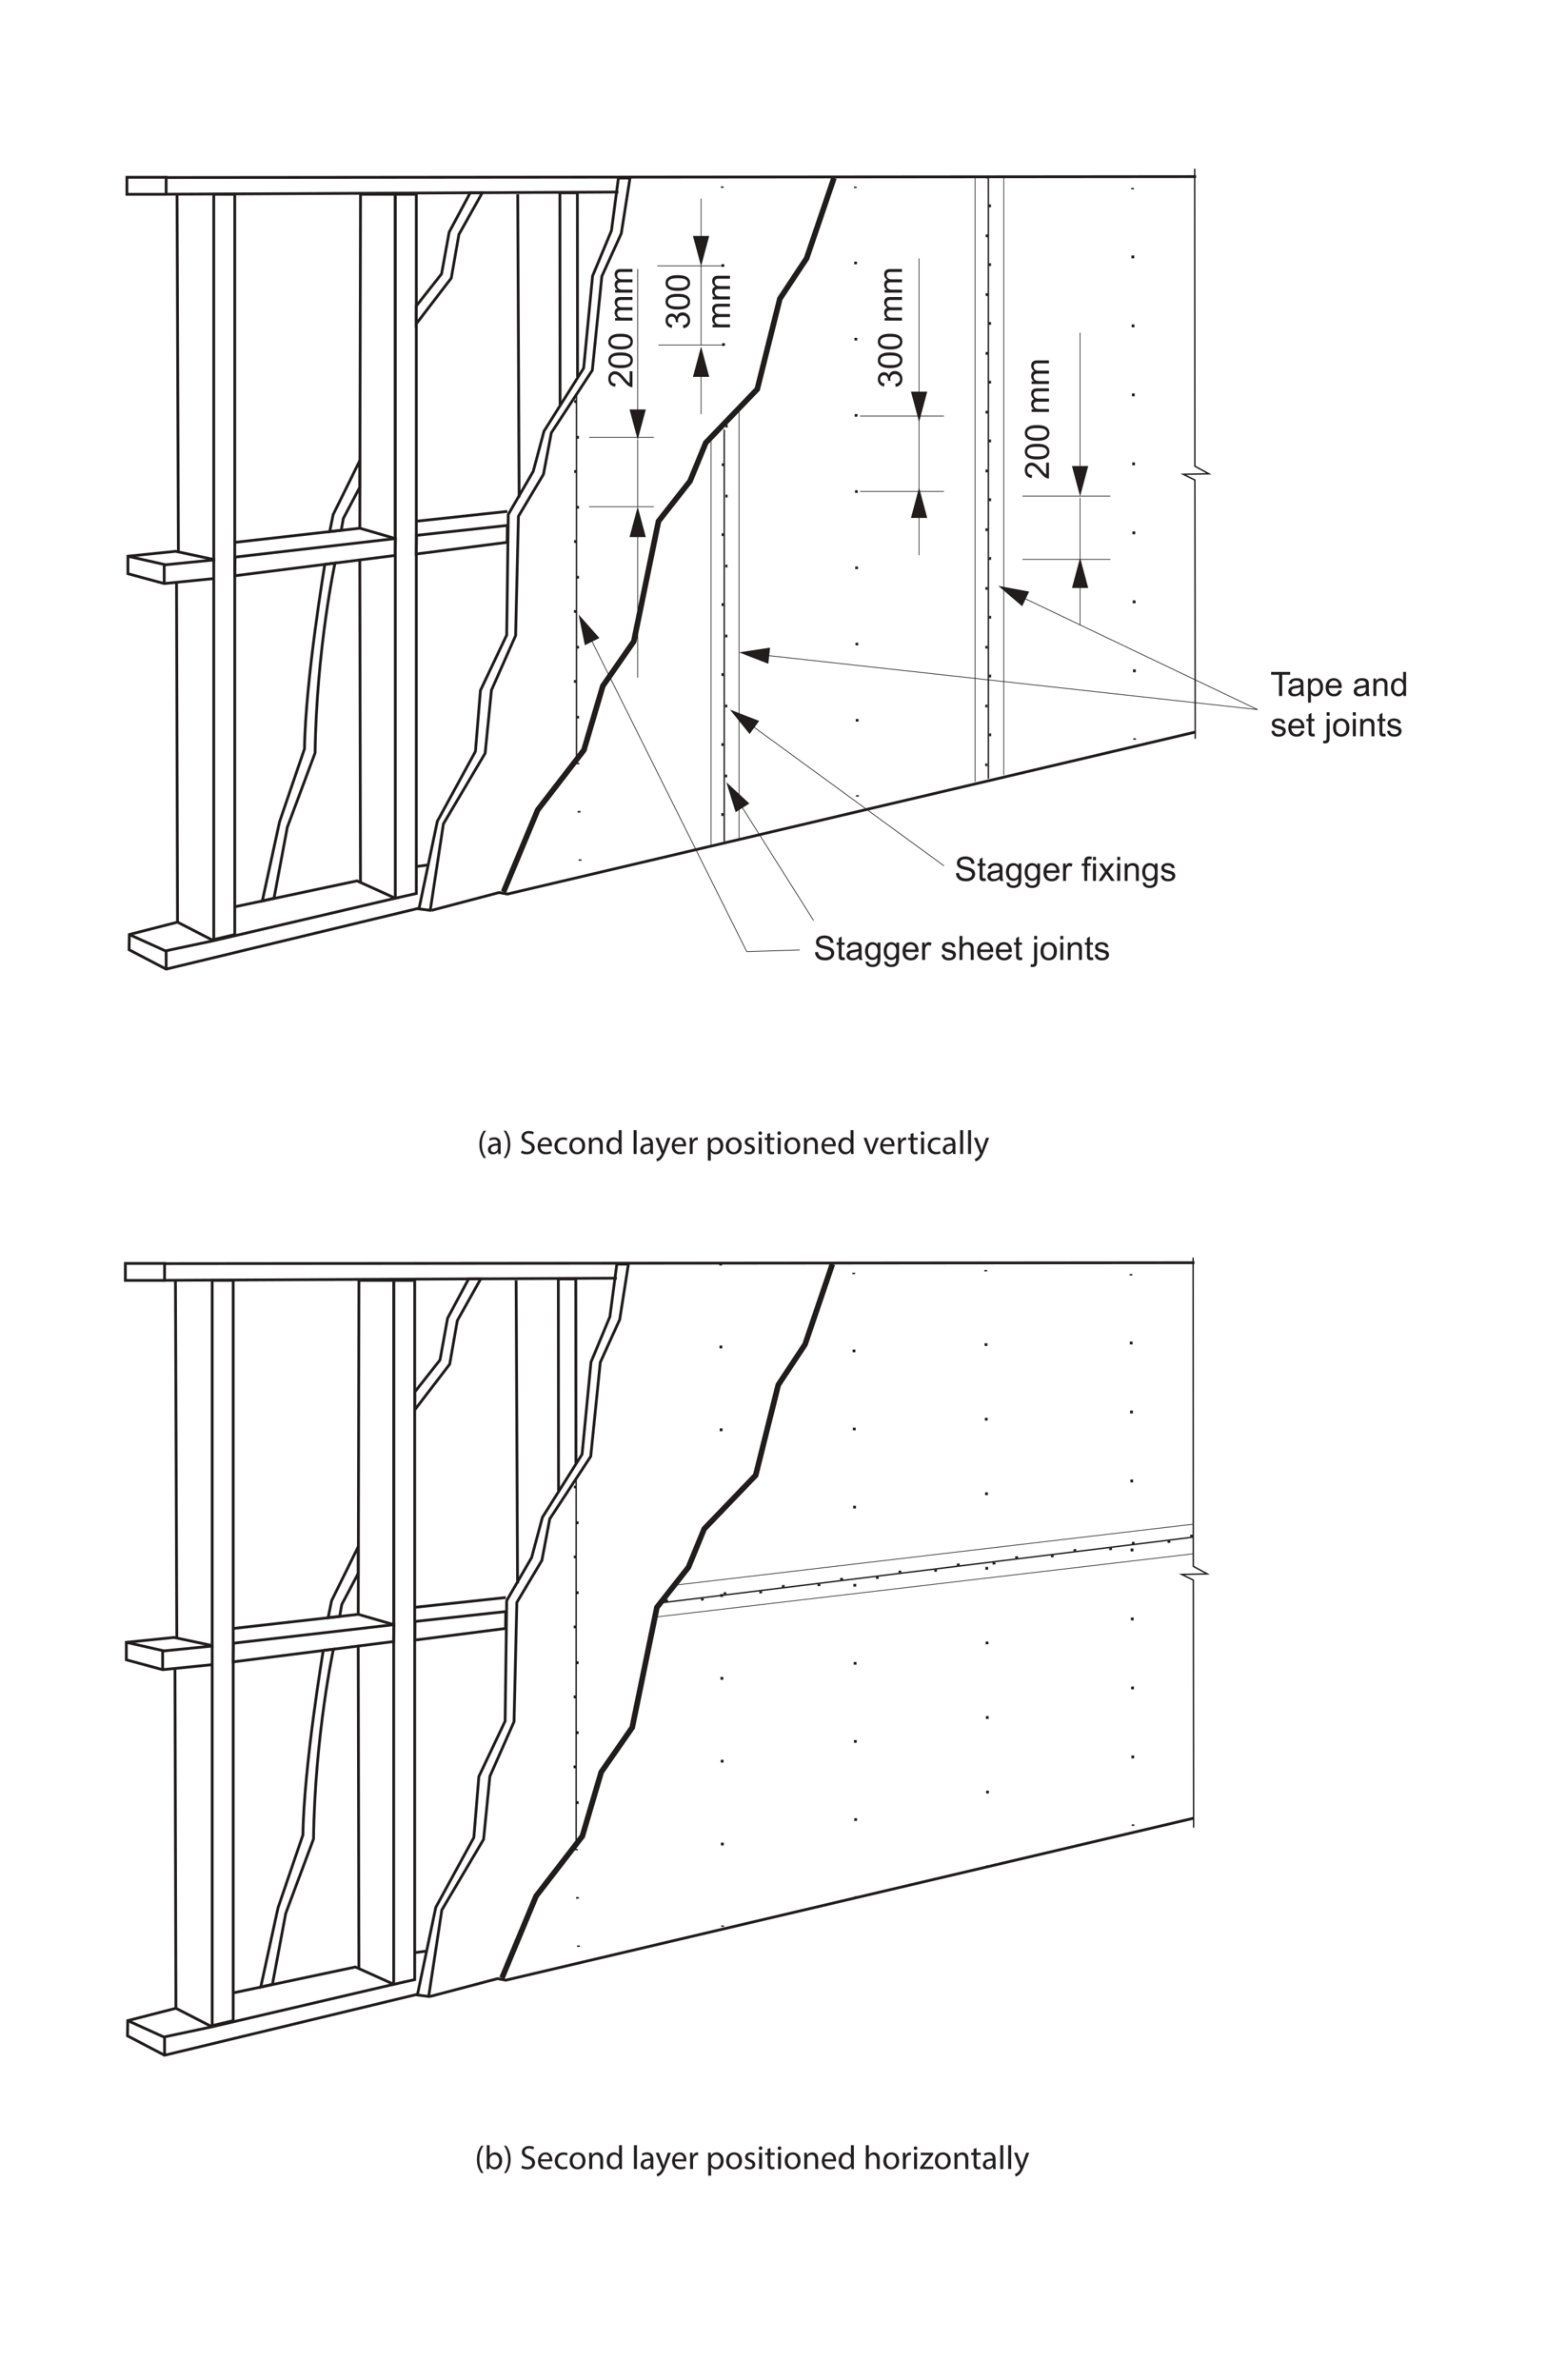 <svg xmlns="http://www.w3.org/2000/svg" xmlns:xlink="http://www.w3.org/1999/xlink" width="737.008" height="1133.859" viewBox="0 0 552.756 850.394" version="1.2" id="svg806"><defs id="defs153"><g id="g151"><symbol overflow="visible" id="glyph0-0"><path d="M0 0h6v-8.406H0zm3-4.734L.953-7.797h4.094zm.36.53l2.046-3.062v6.125zM.952-.593L3-3.656 5.047-.594zm-.36-6.672l2.048 3.063L.595-1.14zm0 0" id="path10"/></symbol><symbol overflow="visible" id="glyph0-1"><path d="M2.344-8.328C1.578-7.313.78-5.78.766-3.422c0 2.344.812 3.875 1.578 4.875h.828C2.312.25 1.656-1.28 1.656-3.422c0-2.172.64-3.734 1.516-4.906zm0 0" id="path13"/></symbol><symbol overflow="visible" id="glyph0-2"><path d="M1.734 0l.047-.953h.048C2.25-.188 2.922.125 3.766.125c1.296 0 2.61-1.03 2.61-3.094.015-1.764-1.017-2.967-2.454-2.967-.938 0-1.61.42-1.985 1.062h-.015v-3.64H.875V-1.5C.875-.984.86-.39.828 0zm.188-3.375c0-.172.03-.313.062-.422.22-.812.89-1.297 1.61-1.297 1.125 0 1.72.985 1.72 2.157C5.31-1.61 4.654-.704 3.546-.704c-.766 0-1.375-.516-1.578-1.235a1.67 1.67 0 0 1-.048-.39zm0 0" id="path16"/></symbol><symbol overflow="visible" id="glyph0-3"><path d="M1.063 1.453c.765-1.016 1.562-2.547 1.562-4.89 0-2.376-.797-3.907-1.563-4.89H.235C1.11-7.142 1.75-5.61 1.75-3.454c0 2.156-.656 3.72-1.516 4.906zm0 0" id="path19"/></symbol><symbol overflow="visible" id="glyph0-5"><path d="M.5-.39c.438.28 1.28.515 2.063.515 1.906 0 2.843-1.078 2.843-2.328 0-1.188-.703-1.86-2.062-2.375-1.125-.438-1.61-.813-1.61-1.563 0-.563.407-1.22 1.516-1.22.734 0 1.28.25 1.53.39l.298-.858c-.36-.203-.97-.39-1.797-.39-1.56 0-2.608.937-2.608 2.187 0 1.14.812 1.827 2.14 2.296 1.094.421 1.516.86 1.516 1.61 0 .812-.625 1.374-1.687 1.374-.718 0-1.406-.234-1.874-.516zm0 0" id="path25"/></symbol><symbol overflow="visible" id="glyph0-6"><path d="M5.547-2.72c.016-.092.03-.264.03-.483 0-1.063-.5-2.735-2.39-2.735-1.703 0-2.734 1.375-2.734 3.125S1.53.126 3.313.126c.92 0 1.562-.203 1.937-.36L5.062-1c-.39.172-.843.297-1.61.297-1.046 0-1.968-.578-1.983-2.016zM1.47-3.47c.093-.733.56-1.717 1.624-1.717 1.187 0 1.484 1.046 1.47 1.718zm0 0" id="path28"/></symbol><symbol overflow="visible" id="glyph0-7"><path d="M4.844-1.016c-.313.14-.703.297-1.297.297-1.156 0-2.016-.827-2.016-2.17 0-1.22.72-2.204 2.048-2.204.578 0 .97.14 1.22.282l.25-.813c-.298-.14-.845-.297-1.47-.297-1.89 0-3.125 1.297-3.125 3.078 0 1.78 1.14 2.97 2.89 2.97.782 0 1.39-.204 1.673-.345zm0 0" id="path31"/></symbol><symbol overflow="visible" id="glyph0-8"><path d="M3.344-5.938c-1.61 0-2.89 1.14-2.89 3.08C.453-1.017 1.67.124 3.233.124c1.407 0 2.89-.922 2.89-3.078 0-1.78-1.124-2.985-2.78-2.985zm-.03.797c1.248 0 1.733 1.234 1.733 2.218 0 1.313-.75 2.266-1.766 2.266-1.03 0-1.75-.97-1.75-2.235 0-1.11.532-2.25 1.782-2.25zm-.002 0" id="path34"/></symbol><symbol overflow="visible" id="glyph0-9"><path d="M.875 0h1.063v-3.484c0-.188.015-.375.062-.5.188-.594.72-1.079 1.422-1.079 1 0 1.344.782 1.344 1.72V0h1.046v-3.47c0-1.983-1.234-2.467-2.046-2.467-.954 0-1.625.53-1.922 1.093h-.016l-.062-.968H.828c.03.484.047.968.047 1.578zm0 0" id="path37"/></symbol><symbol overflow="visible" id="glyph0-10"><path d="M4.844-8.516v3.47h-.032c-.265-.47-.86-.89-1.75-.89C1.643-5.94.438-4.752.453-2.814c0 1.75 1.08 2.938 2.486 2.938.953 0 1.656-.484 1.984-1.14h.016L4.984 0h.954a21.29 21.29 0 0 1-.047-1.5v-7.016zm0 6.079c0 .17-.016.312-.063.453-.186.796-.827 1.265-1.546 1.265-1.14 0-1.703-.968-1.703-2.155 0-1.28.642-2.234 1.736-2.234.796 0 1.36.548 1.515 1.22.048.14.064.312.064.453zm0 0" id="path40"/></symbol><symbol overflow="visible" id="glyph0-11"><path d="M.875 0h1.063v-8.516H.875zm0 0" id="path43"/></symbol><symbol overflow="visible" id="glyph0-12"><path d="M5.047 0a9.272 9.272 0 0 1-.094-1.39v-2.173c0-1.17-.422-2.374-2.203-2.374-.734 0-1.438.203-1.906.515l.234.688a3.01 3.01 0 0 1 1.516-.422c1.187 0 1.312.86 1.312 1.343v.11c-2.234 0-3.484.765-3.484 2.172 0 .827.594 1.655 1.78 1.655.83 0 1.44-.406 1.767-.86h.046L4.094 0zm-1.11-1.953c0 .11-.03.22-.062.328-.172.5-.64.984-1.406.984-.533 0-1-.33-1-1.016 0-1.125 1.31-1.328 2.468-1.313zm0 0" id="path46"/></symbol><symbol overflow="visible" id="glyph0-13"><path d="M.11-5.813l2.14 5.36c.047.125.078.22.078.266a.79.79 0 0 1-.078.265c-.25.53-.61.938-.89 1.172a2.646 2.646 0 0 1-.923.516l.266.89c.25-.047.766-.234 1.28-.687.736-.626 1.25-1.642 2-3.642l1.58-4.14h-1.11L3.297-2.406c-.14.422-.266.875-.375 1.22l-.016-.002c-.094-.343-.25-.796-.375-1.187L1.267-5.813zm0 0" id="path49"/></symbol><symbol overflow="visible" id="glyph0-14"><path d="M.875 0h1.047v-3.094c0-.187.016-.344.047-.5.14-.78.67-1.344 1.42-1.344.14 0 .25 0 .36.032v-1c-.11-.016-.188-.032-.313-.032-.703 0-1.343.485-1.593 1.266H1.78l-.03-1.14H.828C.858-5.266.875-4.688.875-4zm0 0" id="path52"/></symbol><symbol overflow="visible" id="glyph0-15"><path d="M.875 2.375h1.047V-.78h.016c.36.577 1.03.905 1.796.905 1.36 0 2.64-1.03 2.64-3.11 0-1.765-1.06-2.953-2.468-2.953-.937 0-1.625.422-2.062 1.125h-.016l-.047-1H.83c.03.563.047 1.157.047 1.907zM1.922-3.36c0-.14.03-.296.062-.437.22-.78.89-1.297 1.61-1.297 1.11 0 1.72.985 1.72 2.157C5.31-1.61 4.67-.704 3.546-.704A1.62 1.62 0 0 1 1.922-2.36zm0 0" id="path55"/></symbol><symbol overflow="visible" id="glyph0-16"><path d="M.47-.28c.405.25 1 .405 1.624.405 1.39 0 2.172-.72 2.172-1.75 0-.86-.516-1.36-1.516-1.75-.766-.28-1.11-.5-1.11-.984 0-.42.344-.78.97-.78.546 0 .968.187 1.187.327l.265-.765c-.312-.188-.828-.36-1.42-.36-1.25 0-2 .766-2 1.704 0 .687.483 1.265 1.53 1.64.78.297 1.078.563 1.078 1.063 0 .483-.36.874-1.125.874-.53 0-1.078-.22-1.39-.422zm0 0" id="path58"/></symbol><symbol overflow="visible" id="glyph0-17"><path d="M1.938 0v-5.813H.875V0zm-.532-8.094c-.39 0-.656.28-.656.656 0 .36.266.64.625.64.422 0 .688-.28.672-.64 0-.375-.25-.656-.64-.656zm0 0" id="path61"/></symbol><symbol overflow="visible" id="glyph0-18"><path d="M1.11-7.203v1.39H.22V-5h.89v3.156c0 .688.11 1.203.42 1.516.25.297.642.453 1.126.453.422 0 .735-.063.938-.156l-.047-.782c-.125.03-.328.062-.61.062-.578 0-.796-.406-.796-1.125V-5h1.516v-.813H2.14v-1.656zm0 0" id="path64"/></symbol><symbol overflow="visible" id="glyph0-19"><path d="M.875 0h1.063v-3.5c0-.203 0-.36.062-.516.203-.562.734-1.046 1.422-1.046 1 0 1.344.796 1.344 1.718V0h1.046v-3.453c0-2-1.234-2.485-2.015-2.485a2.22 2.22 0 0 0-1.078.297 1.964 1.964 0 0 0-.767.75h-.016v-3.626H.875zm0 0" id="path67"/></symbol><symbol overflow="visible" id="glyph0-20"><path d="M.22 0h4.718v-.844H1.53V-.86c.267-.296.517-.593.75-.92l2.595-3.36.016-.673H.454v.86h3.14v.016c-.25.312-.5.593-.75.906L.22-.61zm0 0" id="path70"/></symbol><symbol overflow="visible" id="glyph0-21"><path d="M.156-5.813L2.36 0h1.015l2.28-5.813H4.548L3.422-2.546c-.188.53-.36 1.016-.5 1.485h-.03c-.126-.47-.283-.954-.47-1.485l-1.14-3.265zm0 0" id="path73"/></symbol><symbol overflow="visible" id="glyph1-0"><path d="M1.5 0v-7.5h6V0zm.188-.188h5.625v-7.125H1.688zm0 0" id="path76"/></symbol><symbol overflow="visible" id="glyph1-1"><path d="M3.11 0v-7.578H.28v-1.016h6.814v1.016H4.25V0zm0 0" id="path79"/></symbol><symbol overflow="visible" id="glyph1-2"><path d="M4.86-.766c-.4.336-.778.57-1.14.704A3.284 3.284 0 0 1 2.56.14c-.687 0-1.214-.163-1.578-.5C.617-.69.438-1.116.438-1.64c0-.3.066-.58.203-.83a1.56 1.56 0 0 1 .547-.608c.227-.156.485-.27.766-.344.195-.062.508-.117.938-.172.844-.094 1.47-.21 1.876-.36v-.265c0-.436-.102-.74-.297-.92-.275-.227-.673-.344-1.204-.344-.493 0-.856.09-1.094.265-.242.17-.418.47-.53.907l-1.033-.14c.093-.438.25-.79.468-1.063.22-.27.53-.476.938-.625.406-.145.875-.22 1.406-.22.53 0 .96.063 1.297.188.33.125.577.28.733.47.156.186.266.43.328.718.032.18.048.5.048.968v1.407c0 .98.02 1.602.063 1.86.05.262.145.512.282.75h-1.11a2.316 2.316 0 0 1-.203-.766zm-.094-2.36c-.387.157-.96.294-1.72.407-.437.064-.745.138-.92.22a.94.94 0 0 0-.423.328.91.91 0 0 0-.14.5c0 .28.1.516.312.703.22.19.53.282.938.282.406 0 .765-.085 1.078-.265.32-.176.555-.422.704-.735.113-.238.172-.585.172-1.046zm0 0" id="path82"/></symbol><symbol overflow="visible" id="glyph1-3"><path d="M.797 2.39v-8.61h.953v.798c.227-.312.484-.547.766-.703.29-.156.64-.234 1.046-.234.532 0 1 .137 1.407.407.405.273.706.656.905 1.156.207.5.313 1.047.313 1.64a4.18 4.18 0 0 1-.344 1.72c-.22.51-.547.902-.985 1.17-.438.27-.9.408-1.376.408-.355 0-.67-.074-.953-.218a2.303 2.303 0 0 1-.686-.563v3.03zm.953-5.468c0 .805.16 1.398.484 1.78.32.376.71.564 1.172.564.47 0 .867-.196 1.203-.594.33-.395.5-1.008.5-1.844 0-.79-.165-1.38-.485-1.765-.324-.395-.715-.594-1.172-.594-.45 0-.844.21-1.187.624-.344.418-.516 1.027-.516 1.828zm0 0" id="path85"/></symbol><symbol overflow="visible" id="glyph1-4"><path d="M5.047-2l1.094.125c-.167.637-.484 1.133-.952 1.484-.47.355-1.063.53-1.782.53-.906 0-1.633-.28-2.172-.843-.53-.563-.796-1.348-.796-2.36 0-1.04.27-1.847.812-2.42.54-.583 1.238-.876 2.094-.876.832 0 1.508.282 2.03.844.532.563.798 1.36.798 2.39v.282h-4.64c.038.688.234 1.215.577 1.578.343.356.773.532 1.296.532.383 0 .71-.098.985-.297.282-.208.5-.532.657-.97zM1.594-3.703h3.468c-.042-.53-.17-.926-.39-1.188A1.644 1.644 0 0 0 3.36-5.5a1.71 1.71 0 0 0-1.235.484c-.324.325-.5.762-.53 1.313zm0 0" id="path88"/></symbol><symbol overflow="visible" id="glyph1-6"><path d="M.797 0v-6.22h.937v.876C2.19-6.02 2.852-6.36 3.72-6.36c.374 0 .717.07 1.03.204.32.136.563.312.72.53.155.22.264.478.327.767.03.2.047.544.047 1.032V0H4.797v-3.78c0-.44-.043-.76-.125-.97a1.04 1.04 0 0 0-.438-.5 1.345 1.345 0 0 0-.734-.203c-.45 0-.84.148-1.172.437-.324.282-.484.82-.484 1.61V0zm0 0" id="path94"/></symbol><symbol overflow="visible" id="glyph1-7"><path d="M4.828 0v-.78c-.398.616-.976.92-1.734.92-.5 0-.96-.136-1.375-.406a2.74 2.74 0 0 1-.97-1.156C.52-1.91.406-2.472.406-3.11c0-.613.102-1.175.313-1.687.206-.508.518-.894.936-1.156a2.5 2.5 0 0 1 1.39-.406c.376 0 .708.08 1 .235.29.156.532.36.72.61v-3.08h1.046V0zM1.5-3.11c0 .805.164 1.403.5 1.797.332.387.727.58 1.188.58.457 0 .847-.19 1.17-.564.322-.375.486-.945.486-1.72 0-.85-.168-1.475-.5-1.874-.324-.395-.727-.594-1.203-.594-.468 0-.86.195-1.17.578-.314.375-.47.976-.47 1.797zm0 0" id="path97"/></symbol><symbol overflow="visible" id="glyph1-8"><path d="M.375-1.86l1.03-.156c.064.418.224.735.486.954.27.218.65.328 1.14.328.478 0 .833-.094 1.064-.282.238-.195.36-.43.36-.703a.642.642 0 0 0-.313-.56c-.148-.095-.507-.212-1.077-.36-.774-.196-1.31-.364-1.61-.5a1.61 1.61 0 0 1-.672-.594 1.56 1.56 0 0 1-.233-.844 1.678 1.678 0 0 1 .703-1.36c.164-.113.39-.21.672-.296.28-.082.586-.125.922-.125.476 0 .898.075 1.265.22.374.136.648.324.827.562.176.242.297.558.36.953l-1.03.14a1.085 1.085 0 0 0-.408-.734c-.22-.186-.54-.28-.954-.28-.48 0-.824.086-1.03.25-.212.156-.313.344-.313.563 0 .136.04.257.125.36.093.116.226.21.406.28.1.043.414.133.937.266.75.21 1.27.374 1.564.5.29.124.52.307.687.546.165.242.25.543.25.906 0 .355-.104.687-.31 1-.2.305-.493.543-.876.72-.387.163-.824.25-1.313.25-.81 0-1.432-.165-1.858-.5-.418-.345-.684-.845-.797-1.5zm0 0" id="path100"/></symbol><symbol overflow="visible" id="glyph1-9"><path d="M3.094-.938l.156.922c-.305.063-.57.094-.797.094-.387 0-.683-.058-.89-.172a1.1 1.1 0 0 1-.454-.484C1.022-.773.983-1.19.983-1.828v-3.578H.22v-.813h.764v-1.546L2.03-8.39v2.17h1.064v.814H2.03v3.64c0 .305.017.496.048.58.04.084.102.15.188.202.082.054.203.078.36.078.124 0 .28-.008.468-.03zm0 0" id="path103"/></symbol><symbol overflow="visible" id="glyph1-10"><path d="M.78-7.36v-1.234h1.064v1.235zM-.546 2.423l.188-.906c.22.05.383.078.5.078.22 0 .38-.074.485-.22C.727 1.24.78.885.78.313v-6.53h1.064V.343c0 .758-.102 1.29-.297 1.594-.262.394-.684.593-1.266.593-.288 0-.565-.038-.827-.108zm0 0" id="path106"/></symbol><symbol overflow="visible" id="glyph1-11"><path d="M.406-3.11c0-1.156.317-2.007.953-2.562.53-.457 1.18-.687 1.952-.687.852 0 1.55.282 2.094.844.55.555.828 1.325.828 2.313 0 .805-.12 1.433-.36 1.89a2.57 2.57 0 0 1-1.06 1.08C4.35.016 3.85.14 3.31.14c-.867 0-1.57-.273-2.11-.828-.53-.562-.796-1.367-.796-2.42zm1.078 0c0 .794.172 1.387.516 1.782.352.398.79.594 1.313.594.53 0 .968-.196 1.312-.594.344-.395.516-1 .516-1.813 0-.77-.18-1.352-.53-1.75a1.65 1.65 0 0 0-1.298-.594c-.523 0-.96.2-1.312.593-.344.386-.516.98-.516 1.78zm0 0" id="path109"/></symbol><symbol overflow="visible" id="glyph1-12"><path d="M.797-7.375v-1.22H1.86v1.22zM.797 0v-6.22H1.86V0zm0 0" id="path112"/></symbol><symbol overflow="visible" id="glyph1-13"><path d="M.547-2.766L1.61-2.86c.05.438.17.794.36 1.063.186.274.47.496.858.672.395.168.836.25 1.328.25a3.25 3.25 0 0 0 1.14-.188c.333-.132.58-.312.735-.53.165-.227.25-.473.25-.735 0-.27-.077-.504-.233-.703-.156-.208-.414-.38-.766-.517-.24-.094-.757-.234-1.546-.422-.78-.186-1.328-.362-1.64-.53-.418-.22-.727-.484-.922-.797-.2-.32-.297-.68-.297-1.078 0-.426.117-.828.36-1.203.25-.383.61-.672 1.077-.86a4.13 4.13 0 0 1 1.58-.296c.63 0 1.194.105 1.686.312.488.2.863.5 1.125.906.258.4.4.844.422 1.344l-1.094.078c-.06-.54-.264-.945-.608-1.218-.336-.282-.828-.422-1.484-.422-.688 0-1.188.125-1.5.375-.313.25-.47.555-.47.907 0 .312.11.57.33.766.218.2.784.402 1.702.61.926.21 1.563.39 1.906.546.5.24.867.538 1.11.89.238.343.36.75.36 1.218 0 .46-.134.89-.392 1.297-.26.398-.636.71-1.125.938A4.03 4.03 0 0 1 4.202.14c-.78 0-1.437-.11-1.97-.328A2.733 2.733 0 0 1 1-1.218a2.882 2.882 0 0 1-.453-1.548zm0 0" id="path115"/></symbol><symbol overflow="visible" id="glyph1-14"><path d="M.594.516l1.03.156c.04.312.16.54.36.687.258.195.614.296 1.063.296.488 0 .863-.1 1.125-.297.27-.2.453-.47.547-.813.06-.22.085-.672.077-1.36-.46.543-1.03.813-1.72.813-.854 0-1.514-.305-1.983-.922C.624-1.547.39-2.285.39-3.142c0-.592.102-1.14.313-1.64.22-.507.53-.898.938-1.17.407-.27.883-.407 1.438-.407.738 0 1.348.298 1.828.89v-.75h.97v5.376c0 .97-.103 1.656-.298 2.063-.2.405-.512.72-.937.952-.43.238-.952.36-1.577.36-.743 0-1.34-.17-1.797-.5C.806 1.694.582 1.19.594.515zM1.47-3.22c0 .814.16 1.408.483 1.783.32.375.727.562 1.22.562.487 0 .893-.188 1.218-.563.333-.375.5-.957.5-1.75 0-.757-.17-1.332-.515-1.718-.336-.383-.742-.578-1.22-.578-.467 0-.87.195-1.202.578-.324.375-.484.937-.484 1.687zm0 0" id="path118"/></symbol><symbol overflow="visible" id="glyph1-15"><path d="M.78 0v-6.22h.954v.94c.24-.44.457-.724.657-.86a1.18 1.18 0 0 1 .688-.22c.352 0 .71.11 1.078.33l-.36.983a1.487 1.487 0 0 0-.765-.234c-.24 0-.452.073-.64.218a1.06 1.06 0 0 0-.374.578c-.125.375-.188.78-.188 1.218V0zm0 0" id="path121"/></symbol><symbol overflow="visible" id="glyph1-16"><path d="M1.047 0v-5.406H.11v-.813h.937v-.67c0-.415.035-.723.11-.923.1-.28.28-.503.53-.67.258-.165.618-.25 1.08-.25.3 0 .628.038.983.108l-.156.906c-.22-.03-.43-.046-.625-.046-.325 0-.556.07-.69.204-.124.136-.186.39-.186.765v.578h1.22l-.002.814H2.095V0zm0 0" id="path124"/></symbol><symbol overflow="visible" id="glyph1-17"><path d="M.094 0L2.36-3.234.265-6.22h1.312l.953 1.454.44.704c.163-.258.32-.49.467-.688l1.047-1.47H5.75L3.594-3.296 5.906 0h-1.28L3.343-1.938 3-2.453 1.36 0zm0 0" id="path127"/></symbol><symbol overflow="visible" id="glyph1-18"><path d="M.797 0v-8.594h1.047v3.078c.488-.562 1.11-.843 1.86-.843.468 0 .866.094 1.202.282.344.18.586.43.735.75.145.312.22.777.22 1.39V0H4.81v-3.938c0-.53-.117-.914-.343-1.156-.232-.238-.556-.36-.97-.36-.313 0-.61.087-.89.25-.274.157-.47.376-.594.657-.118.274-.172.652-.172 1.14V0zm0 0" id="path130"/></symbol><symbol overflow="visible" id="glyph2-0"><path d="M0-1.5h-7.5v-6H0zm-.188-.188v-5.625h-7.125v5.625zm0 0" id="path133"/></symbol><symbol overflow="visible" id="glyph2-1"><path d="M-1.016-6.047H0V-.36c-.25 0-.492-.038-.734-.124a4.017 4.017 0 0 1-1.14-.688c-.376-.32-.806-.785-1.298-1.39C-3.942-3.5-4.552-4.13-5-4.452c-.445-.333-.867-.5-1.266-.5a1.38 1.38 0 0 0-1.046.452c-.29.305-.438.695-.438 1.172 0 .512.152.918.453 1.22.305.303.727.46 1.266.467l-.11 1.077c-.813-.07-1.426-.347-1.844-.828-.426-.49-.64-1.145-.64-1.97 0-.82.23-1.472.687-1.953a2.278 2.278 0 0 1 1.703-.718c.343 0 .683.073 1.015.218.325.136.673.37 1.048.703.367.325.867.86 1.5 1.61.53.637.9 1.047 1.094 1.234.187.18.375.325.562.438zm0 0" id="path136"/></symbol><symbol overflow="visible" id="glyph2-2"><path d="M-4.234-.5c-1.02 0-1.836-.102-2.454-.313-.625-.207-1.1-.515-1.437-.92-.332-.415-.5-.94-.5-1.564 0-.457.094-.86.28-1.203.19-.352.462-.645.814-.875a4.09 4.09 0 0 1 1.264-.53c.5-.126 1.18-.19 2.032-.19 1.01 0 1.824.107 2.437.314.617.198 1.094.507 1.438.92.337.407.5.93.5 1.563 0 .824-.296 1.477-.89 1.953-.707.563-1.867.844-3.484.844zm0-1.078c1.406 0 2.343-.164 2.812-.5.47-.332.703-.738.703-1.22 0-.487-.233-.893-.702-1.218-.47-.332-1.406-.5-2.812-.5-1.414 0-2.352.168-2.813.5-.47.325-.703.735-.703 1.235 0 .48.203.866.61 1.155.523.367 1.492.547 2.906.547zm0 0" id="path139"/></symbol><symbol overflow="visible" id="glyph2-4"><path d="M0-.797h-6.22v-.937h.876a2.105 2.105 0 0 1-.734-.782 2.16 2.16 0 0 1-.28-1.11c0-.456.092-.83.28-1.124.187-.3.453-.508.797-.625-.72-.5-1.08-1.14-1.08-1.922 0-.625.173-1.098.516-1.422.336-.33.86-.5 1.578-.5H0v1.048h-3.922c-.414 0-.72.04-.906.11a.866.866 0 0 0-.453.36 1.17 1.17 0 0 0-.173.64c0 .437.148.804.437 1.093.293.282.762.423 1.407.423H0v1.063h-4.047c-.47 0-.816.09-1.047.265-.238.17-.36.447-.36.83 0 .304.08.578.235.828.157.25.388.433.69.546.303.118.733.172 1.296.172H0zm0 0" id="path145"/></symbol><symbol overflow="visible" id="glyph2-5"><path d="M-2.266-.5l-.14-1.063c.594-.113 1.027-.316 1.297-.61.262-.288.39-.643.39-1.06 0-.5-.17-.923-.514-1.267-.344-.344-.77-.516-1.282-.516-.476 0-.875.164-1.187.485-.32.31-.485.714-.485 1.202 0 .2.043.45.125.75L-5-2.703c.012-.07.016-.13.016-.172 0-.445-.114-.848-.344-1.203-.238-.363-.602-.547-1.094-.547-.383 0-.703.133-.953.39-.258.262-.39.602-.39 1.016 0 .408.132.75.39 1.033.262.273.648.445 1.156.515L-6.405-.61c-.696-.124-1.24-.413-1.625-.874-.396-.457-.595-1.024-.595-1.704 0-.468.105-.898.313-1.296.2-.395.468-.696.812-.907a2.118 2.118 0 0 1 1.11-.313c.367 0 .702.1 1.015.297.305.2.543.492.72.875.116-.5.358-.892.733-1.173.367-.28.828-.422 1.39-.422.75 0 1.387.277 1.907.828.523.543.78 1.23.78 2.063 0 .75-.22 1.375-.67 1.875-.458.5-1.04.79-1.75.86zm0 0" id="path148"/></symbol></g></defs><g id="surface5494"><path d="M205.438 530.793l-.14 120.09" id="path155" fill="none" stroke-width=".75" stroke="#211d1d" stroke-dasharray="1,24" stroke-miterlimit="10"/><path d="M206.348 543.566l.05 115.63" id="path157" fill="none" stroke-width=".75" stroke="#211d1d" stroke-dasharray="1,24" stroke-miterlimit="10"/><path d="M205.86 528.36v130.835" id="path159" fill="none" stroke-width=".5" stroke="#211d1d" stroke-miterlimit="10"/><path d="M0 .002l-7.5-14.024-2.718-14.92-9.028-11.45v-6.383L-6.75-30.448l2.723 15.578L4.325.02zm0 0" transform="matrix(1 0 0 -1 167.43 456.974)" id="path161" fill="none" stroke="#211d1d" stroke-miterlimit="10"/><path d="M0 0l-4.12-.466 1.244 6.098 9.507 19.27V15.39L.753 4.253zm0 0" transform="matrix(1 0 0 -1 121.36 577.542)" id="path163" fill="none" stroke="#211d1d" stroke-miterlimit="10"/><path d="M0 0l4.74 25.337 9.935 26.598c.515 37.312 7.11 67.797 7.11 67.797l-3.634-.45s-6.9-41.14-7.268-65.917L1.992 27.34-4.186-.98zm0 0" transform="matrix(1 0 0 -1 97.35 708.986)" id="path165" fill="none" stroke="#211d1d" stroke-miterlimit="10"/><path d="M0 .002l-2.472-18.77-6.757-16.234-3.19-32.94-14.17-22.525-3.846-14.355-8.915-15.39-.567-43.075-9.383-19.8-1.785-21.774-13.605-24.962-6.57-31.313 4.034-.523 4.696 30.894 14.922 25.246 2.25 22.524 8.632 19.52 1.004 42.605 8.946 15.012 2.816 14.83 14.637 22.335 3.406 33.574 6.94 15.298L4.14.002zm0 0" transform="matrix(1 0 0 -1 220.397 451.666)" id="path167" fill="none" stroke="#211d1d" stroke-miterlimit="10"/><path d="M179.355 706.734l12.2-29.28 16.52-21.395 6.753-22.9 11.074-15.953 8.82-42.918 11.262-14.33 5.633-13.698 18.39-19.145 8.075-32.297 9.57-14.468 9.762-28.688" id="path169" fill="none" stroke-width="2" stroke="#211d1d" stroke-miterlimit="10"/><path d="M0 0v-.5" transform="matrix(1 0 0 -1 404.104 455.207)" id="path171" fill="none" stroke="#211d1d" stroke-miterlimit="10"/><path d="M0 0l.606-160.733" transform="matrix(1 0 0 -1 404.195 479.33)" id="path173" fill="none" stroke="#211d1d" stroke-dasharray="1.027,23.622" stroke-miterlimit="10"/><path d="M0 0v-.5" transform="matrix(1 0 0 -1 404.848 651.872)" id="path175" fill="none" stroke="#211d1d" stroke-miterlimit="10"/><path d="M-.002.002l.004-.5" transform="matrix(1 0 0 -1 305.045 454.744)" id="path177" fill="none" stroke="#211d1d" stroke-miterlimit="10"/><path d="M0 0L.63-181.89" transform="matrix(1 0 0 -1 305.14 482.19)" id="path179" fill="none" stroke="#211d1d" stroke-dasharray=".962,26.946" stroke-miterlimit="10"/><path d="M-.002 0l.004-.5" transform="matrix(1 0 0 -1 305.814 677.55)" id="path181" fill="none" stroke="#211d1d" stroke-miterlimit="10"/><path d="M0 0l.003-.5" transform="matrix(1 0 0 -1 352.216 453.763)" id="path183" fill="none" stroke="#211d1d" stroke-miterlimit="10"/><path d="M0 0l.6-173.7" transform="matrix(1 0 0 -1 352.306 479.922)" id="path185" fill="none" stroke="#211d1d" stroke-dasharray=".987,25.66" stroke-miterlimit="10"/><path d="M0 .002l.003-.5" transform="matrix(1 0 0 -1 352.95 666.45)" id="path187" fill="none" stroke="#211d1d" stroke-miterlimit="10"/><path d="M0 .002v-.5" transform="matrix(1 0 0 -1 257.487 451.666)" id="path189" fill="none" stroke="#211d1d" stroke-miterlimit="10"/><path d="M0 0l.578-192.918" transform="matrix(1 0 0 -1 257.575 480.747)" id="path191" fill="none" stroke="#211d1d" stroke-dasharray="1.021,28.581" stroke-miterlimit="10"/><path d="M0 0v-.5" transform="matrix(1 0 0 -1 258.195 687.956)" id="path193" fill="none" stroke="#211d1d" stroke-miterlimit="10"/><path d="M0 0l.01-.5" transform="matrix(1 0 0 -1 205.957 660.624)" id="path195" fill="none" stroke="#211d1d" stroke-miterlimit="10"/><path d="M0 0l.19-8.94" transform="matrix(1 0 0 -1 206.32 677.813)" id="path197" fill="none" stroke="#211d1d" stroke-dasharray=".596,16.692" stroke-miterlimit="10"/><path d="M0 0l.012-.5" transform="matrix(1 0 0 -1 206.683 695.097)" id="path199" fill="none" stroke="#211d1d" stroke-miterlimit="10"/><path d="M0-.002l.343-120.98" transform="matrix(1 0 0 -1 62.52 596.56)" id="path201" fill="none" stroke="#211d1d" stroke-miterlimit="10"/><path d="M-.002 0l.5-108.297" transform="matrix(1 0 0 -1 184.424 457.484)" id="path203" fill="none" stroke="#211d1d" stroke-miterlimit="10"/><path d="M.002 0l-7.508-1.778V264.49H.002zm0 0" transform="matrix(1 0 0 -1 83.323 721.972)" id="path205" fill="none" stroke="#211d1d" stroke-miterlimit="10"/><path d="M0 0l-7.51-1.678v251.5H0zm0 0" transform="matrix(1 0 0 -1 148.185 707.306)" id="path207" fill="none" stroke="#211d1d" stroke-miterlimit="10"/><path d="M0 0l-.07 75.73h6.242l.06-65.784" transform="matrix(1 0 0 -1 199.566 532.684)" id="path209" fill="none" stroke="#211d1d" stroke-miterlimit="10"/><path d="M0 0l57.31 6.633-.086-6.04-57.31-7.257zm0 0" transform="matrix(1 0 0 -1 83.41 587.113)" id="path211" fill="none" stroke="#211d1d" stroke-miterlimit="10"/><path d="M0 0l44.652 5.046" transform="matrix(1 0 0 -1 83.344 581.84)" id="path213" fill="none" stroke="#211d1d" stroke-miterlimit="10"/><path d="M0 0L32.45 3.54l-.086-6.04L-.087-6.664zm0 0" transform="matrix(1 0 0 -1 148.27 579.34)" id="path215" fill="none" stroke="#211d1d" stroke-miterlimit="10"/><path d="M0-.002l.25 119.31h12.428V-3.69zm0 0" transform="matrix(1 0 0 -1 127.998 576.79)" id="path217" fill="none" stroke="#211d1d" stroke-miterlimit="10"/><path d="M-.002 0l-90.34-21.773-13.238 6.922.09 5.44 17.215 4.42 12.88-6.622" transform="matrix(1 0 0 -1 149.14 712.552)" id="path219" fill="none" stroke="#211d1d" stroke-miterlimit="10"/><path d="M0 0l12.898-5.857 17.196 3.653 64.933 15.18-13.683 6.19L37.676 9.91" transform="matrix(1 0 0 -1 45.648 721.96)" id="path221" fill="none" stroke="#211d1d" stroke-miterlimit="10"/><path d="M0 0l.242-115.235" transform="matrix(1 0 0 -1 127.992 588.12)" id="path223" fill="none" stroke="#211d1d" stroke-miterlimit="10"/><path d="M0 0l-17.706-1.786-12.97 3.515v6.245l17.036 1.75L0 6.823" transform="matrix(1 0 0 -1 75.815 594.776)" id="path225" fill="none" stroke="#211d1d" stroke-miterlimit="10"/><path d="M0 0L-17.707-1.78l-13.46 3.046" transform="matrix(1 0 0 -1 76.31 588.07)" id="path227" fill="none" stroke="#211d1d" stroke-miterlimit="10"/><path d="M0 0l32.538 3.503" transform="matrix(1 0 0 -1 148.185 574.29)" id="path229" fill="none" stroke="#211d1d" stroke-miterlimit="10"/><path d="M0 0V6.56" transform="matrix(1 0 0 -1 58.798 734.324)" id="path231" fill="none" stroke="#211d1d" stroke-miterlimit="10"/><path d="M0 0l.487-127.566" transform="matrix(1 0 0 -1 62.693 457.484)" id="path233" fill="none" stroke="#211d1d" stroke-miterlimit="10"/><path d="M0 0v-6.665" transform="matrix(1 0 0 -1 58.11 589.898)" id="path235" fill="none" stroke="#211d1d" stroke-miterlimit="10"/><path d="M-.002 0h-14.45v-6.07H-.505" transform="matrix(1 0 0 -1 59.236 451.415)" id="path237" fill="none" stroke="#211d1d" stroke-miterlimit="10"/><path d="M0 0l3.83.5" transform="matrix(1 0 0 -1 148.185 697.662)" id="path239" fill="none" stroke="#211d1d" stroke-miterlimit="10"/><path d="M0 0l-245.876-57.9-2.953.552-24.128-6.367" transform="matrix(1 0 0 -1 426.6 649.61)" id="path241" fill="none" stroke="#211d1d" stroke-miterlimit="10"/><path d="M426.305 449.336l.07 110.305 5.004 2.704-9.134.187 4.133 2.033.116 88.46" id="path243" fill="none" stroke-width=".5" stroke="#211d1d" stroke-miterlimit="10"/><path d="M0 0l-161.62-.77V5.2l368.017.323" transform="matrix(1 0 0 -1 220.416 456.687)" id="path245" fill="none" stroke="#211d1d" stroke-miterlimit="10"/><path d="M240.926 566.398l185.445-21.816" id="path247" fill="none" stroke-width=".25" stroke="#231f20" stroke-miterlimit="10"/><path d="M234.723 577.703l191.597-22.54" id="path249" fill="none" stroke-width=".25" stroke="#231f20" stroke-miterlimit="10"/><path d="M426.25 548.656l-190.406 23.49" id="path251" fill="none" stroke-width=".75" stroke="#211d1d" stroke-dasharray="1,20" stroke-miterlimit="10"/><path d="M418.176 550.81L235.96 573.343" id="path253" fill="none" stroke-width=".75" stroke="#211d1d" stroke-dasharray="1,20" stroke-miterlimit="10"/><path d="M426.32 549.207l-190.36 23.508" id="path255" fill="none" stroke-width=".5" stroke="#211d1d" stroke-miterlimit="10"/><g id="g261" fill="#231f20"><use xlink:href="#glyph0-1" x="169.629" y="774.975" id="use257"/><use xlink:href="#glyph0-2" x="173.037" y="774.975" id="use259"/></g><g id="g269" fill="#231f20"><use xlink:href="#glyph0-3" x="179.829" y="774.975" id="use263"/><use xlink:href="#glyph0-4" x="183.237" y="774.975" id="use265"/><use xlink:href="#glyph0-5" x="185.781" y="774.975" id="use267"/></g><g id="g275" fill="#231f20"><use xlink:href="#glyph0-6" x="191.77" y="774.975" id="use271"/><use xlink:href="#glyph0-7" x="197.782" y="774.975" id="use273"/></g><g id="g289" fill="#231f20"><use xlink:href="#glyph0-8" x="203.085" y="774.975" id="use277"/><use xlink:href="#glyph0-9" x="209.673" y="774.975" id="use279"/><use xlink:href="#glyph0-10" x="216.333" y="774.975" id="use281"/><use xlink:href="#glyph0-4" x="223.101" y="774.975" id="use283"/><use xlink:href="#glyph0-11" x="225.645" y="774.975" id="use285"/><use xlink:href="#glyph0-12" x="228.477" y="774.975" id="use287"/></g><g id="g293" fill="#231f20"><use xlink:href="#glyph0-13" x="234.164" y="774.975" id="use291"/></g><g id="g329" fill="#231f20"><use xlink:href="#glyph0-6" x="239.696" y="774.975" id="use295"/><use xlink:href="#glyph0-14" x="245.708" y="774.975" id="use297"/><use xlink:href="#glyph0-4" x="249.632" y="774.975" id="use299"/><use xlink:href="#glyph0-15" x="252.176" y="774.975" id="use301"/><use xlink:href="#glyph0-8" x="259.004" y="774.975" id="use303"/><use xlink:href="#glyph0-16" x="265.592" y="774.975" id="use305"/><use xlink:href="#glyph0-17" x="270.344" y="774.975" id="use307"/><use xlink:href="#glyph0-18" x="273.152" y="774.975" id="use309"/><use xlink:href="#glyph0-17" x="277.124" y="774.975" id="use311"/><use xlink:href="#glyph0-8" x="279.932" y="774.975" id="use313"/><use xlink:href="#glyph0-9" x="286.52" y="774.975" id="use315"/><use xlink:href="#glyph0-6" x="293.18" y="774.975" id="use317"/><use xlink:href="#glyph0-10" x="299.192" y="774.975" id="use319"/><use xlink:href="#glyph0-4" x="305.96" y="774.975" id="use321"/><use xlink:href="#glyph0-19" x="308.504" y="774.975" id="use323"/><use xlink:href="#glyph0-8" x="315.164" y="774.975" id="use325"/><use xlink:href="#glyph0-14" x="321.752" y="774.975" id="use327"/></g><g id="g335" fill="#231f20"><use xlink:href="#glyph0-17" x="325.724" y="774.975" id="use331"/><use xlink:href="#glyph0-20" x="328.532" y="774.975" id="use333"/></g><g id="g341" fill="#231f20"><use xlink:href="#glyph0-8" x="333.584" y="774.975" id="use337"/><use xlink:href="#glyph0-9" x="340.172" y="774.975" id="use339"/></g><g id="g353" fill="#231f20"><use xlink:href="#glyph0-18" x="346.783" y="774.975" id="use343"/><use xlink:href="#glyph0-12" x="350.755" y="774.975" id="use345"/><use xlink:href="#glyph0-11" x="356.538" y="774.975" id="use347"/><use xlink:href="#glyph0-11" x="359.37" y="774.975" id="use349"/><use xlink:href="#glyph0-13" x="362.202" y="774.975" id="use351"/></g><g id="g357" fill="#231f20"><use xlink:href="#glyph1-1" x="453.897" y="248.667" id="use355"/></g><g id="g375" fill="#231f20"><use xlink:href="#glyph1-2" x="459.897" y="248.667" id="use359"/><use xlink:href="#glyph1-3" x="466.569" y="248.667" id="use361"/><use xlink:href="#glyph1-4" x="473.241" y="248.667" id="use363"/><use xlink:href="#glyph1-5" x="479.913" y="248.667" id="use365"/><use xlink:href="#glyph1-2" x="483.249" y="248.667" id="use367"/><use xlink:href="#glyph1-6" x="489.921" y="248.667" id="use369"/><use xlink:href="#glyph1-7" x="496.593" y="248.667" id="use371"/><use xlink:href="#glyph1-5" x="503.265" y="248.667" id="use373"/></g><g id="g397" fill="#231f20"><use xlink:href="#glyph1-8" x="453.897" y="263.067" id="use377"/><use xlink:href="#glyph1-4" x="459.897" y="263.067" id="use379"/><use xlink:href="#glyph1-9" x="466.569" y="263.067" id="use381"/><use xlink:href="#glyph1-5" x="469.905" y="263.067" id="use383"/><use xlink:href="#glyph1-10" x="473.241" y="263.067" id="use385"/><use xlink:href="#glyph1-11" x="475.905" y="263.067" id="use387"/><use xlink:href="#glyph1-12" x="482.577" y="263.067" id="use389"/><use xlink:href="#glyph1-6" x="485.241" y="263.067" id="use391"/><use xlink:href="#glyph1-9" x="491.913" y="263.067" id="use393"/><use xlink:href="#glyph1-8" x="495.249" y="263.067" id="use395"/></g><g id="g429" fill="#231f20"><use xlink:href="#glyph1-13" x="341.037" y="314.739" id="use399"/><use xlink:href="#glyph1-9" x="349.041" y="314.739" id="use401"/><use xlink:href="#glyph1-2" x="352.377" y="314.739" id="use403"/><use xlink:href="#glyph1-14" x="359.049" y="314.739" id="use405"/><use xlink:href="#glyph1-14" x="365.721" y="314.739" id="use407"/><use xlink:href="#glyph1-4" x="372.393" y="314.739" id="use409"/><use xlink:href="#glyph1-15" x="379.065" y="314.739" id="use411"/><use xlink:href="#glyph1-5" x="383.061" y="314.739" id="use413"/><use xlink:href="#glyph1-16" x="386.397" y="314.739" id="use415"/><use xlink:href="#glyph1-12" x="389.733" y="314.739" id="use417"/><use xlink:href="#glyph1-17" x="392.397" y="314.739" id="use419"/><use xlink:href="#glyph1-12" x="398.397" y="314.739" id="use421"/><use xlink:href="#glyph1-6" x="401.061" y="314.739" id="use423"/><use xlink:href="#glyph1-14" x="407.733" y="314.739" id="use425"/><use xlink:href="#glyph1-8" x="414.405" y="314.739" id="use427"/></g><g id="g473" fill="#231f20"><use xlink:href="#glyph1-13" x="290.685" y="342.987" id="use431"/><use xlink:href="#glyph1-9" x="298.689" y="342.987" id="use433"/><use xlink:href="#glyph1-2" x="302.025" y="342.987" id="use435"/><use xlink:href="#glyph1-14" x="308.697" y="342.987" id="use437"/><use xlink:href="#glyph1-14" x="315.369" y="342.987" id="use439"/><use xlink:href="#glyph1-4" x="322.041" y="342.987" id="use441"/><use xlink:href="#glyph1-15" x="328.713" y="342.987" id="use443"/><use xlink:href="#glyph1-5" x="332.709" y="342.987" id="use445"/><use xlink:href="#glyph1-8" x="336.045" y="342.987" id="use447"/><use xlink:href="#glyph1-18" x="342.045" y="342.987" id="use449"/><use xlink:href="#glyph1-4" x="348.717" y="342.987" id="use451"/><use xlink:href="#glyph1-4" x="355.389" y="342.987" id="use453"/><use xlink:href="#glyph1-9" x="362.061" y="342.987" id="use455"/><use xlink:href="#glyph1-5" x="365.397" y="342.987" id="use457"/><use xlink:href="#glyph1-10" x="368.733" y="342.987" id="use459"/><use xlink:href="#glyph1-11" x="371.397" y="342.987" id="use461"/><use xlink:href="#glyph1-12" x="378.069" y="342.987" id="use463"/><use xlink:href="#glyph1-6" x="380.733" y="342.987" id="use465"/><use xlink:href="#glyph1-9" x="387.405" y="342.987" id="use467"/><use xlink:href="#glyph1-8" x="390.741" y="342.987" id="use469"/><use xlink:href="#glyph1-5" x="396.741" y="342.987" id="use471"/></g><g id="g487" fill="#231f20"><use xlink:href="#glyph2-1" x="225.986" y="138.697" id="use475"/><use xlink:href="#glyph2-2" x="225.986" y="132.025" id="use477"/><use xlink:href="#glyph2-2" x="225.986" y="125.353" id="use479"/><use xlink:href="#glyph2-3" x="225.986" y="118.681" id="use481"/><use xlink:href="#glyph2-4" x="225.986" y="115.345" id="use483"/><use xlink:href="#glyph2-4" x="225.986" y="105.349" id="use485"/></g><g id="g501" fill="#231f20"><use xlink:href="#glyph2-1" x="374.81" y="171.337" id="use489"/><use xlink:href="#glyph2-2" x="374.81" y="164.665" id="use491"/><use xlink:href="#glyph2-2" x="374.81" y="157.993" id="use493"/><use xlink:href="#glyph2-3" x="374.81" y="151.321" id="use495"/><use xlink:href="#glyph2-4" x="374.81" y="147.985" id="use497"/><use xlink:href="#glyph2-4" x="374.81" y="137.989" id="use499"/></g><g id="g515" fill="#231f20"><use xlink:href="#glyph2-5" x="322.286" y="138.697" id="use503"/><use xlink:href="#glyph2-2" x="322.286" y="132.025" id="use505"/><use xlink:href="#glyph2-2" x="322.286" y="125.353" id="use507"/><use xlink:href="#glyph2-3" x="322.286" y="118.681" id="use509"/><use xlink:href="#glyph2-4" x="322.286" y="115.345" id="use511"/><use xlink:href="#glyph2-4" x="322.286" y="105.349" id="use513"/></g><g id="g525" fill="#231f20"><use xlink:href="#glyph2-5" x="246.434" y="117.757" id="use517"/><use xlink:href="#glyph2-2" x="246.434" y="111.085" id="use519"/><use xlink:href="#glyph2-2" x="246.434" y="104.413" id="use521"/><use xlink:href="#glyph2-3" x="246.434" y="97.741" id="use523"/></g><g id="g531" fill="#231f20"><use xlink:href="#glyph2-4" x="260.834" y="117.757" id="use527"/><use xlink:href="#glyph2-4" x="260.834" y="107.761" id="use529"/></g><path d="M210.52 156.246h23.11" id="path533" fill="none" stroke-width=".25" stroke="#211d1d" stroke-miterlimit="10"/><path d="M365.336 177.262h31.402" id="path535" fill="none" stroke-width=".25" stroke="#211d1d" stroke-miterlimit="10"/><path d="M210.52 181.05h23.11" id="path537" fill="none" stroke-width=".25" stroke="#211d1d" stroke-miterlimit="10"/><path d="M365.336 199.863h31.402" id="path539" fill="none" stroke-width=".25" stroke="#211d1d" stroke-miterlimit="10"/><path d="M234.875 94.977h23.11" id="path541" fill="none" stroke-width=".25" stroke="#211d1d" stroke-miterlimit="10"/><path d="M307.277 175.598h30.012" id="path543" fill="none" stroke-width=".25" stroke="#211d1d" stroke-miterlimit="10"/><path d="M307.277 148.64h30.012" id="path545" fill="none" stroke-width=".25" stroke="#211d1d" stroke-miterlimit="10"/><path d="M235.23 123.27h23.11" id="path547" fill="none" stroke-width=".25" stroke="#211d1d" stroke-miterlimit="10"/><path d="M227.852 96.086v52.187" id="path549" fill="none" stroke-width=".25" stroke="#211d1d" stroke-miterlimit="10"/><path d="M224.945 146.293l2.907 10.844 2.906-10.844zm0 0" id="path551" fill="#211d1d"/><path d="M250.504 70.977V86.29" id="path553" fill="none" stroke-width=".25" stroke="#211d1d" stroke-miterlimit="10"/><path d="M247.598 84.31l2.906 10.838 2.906-10.84zm0 0" id="path555" fill="#211d1d"/><path d="M328.398 92.29v49.636" id="path557" fill="none" stroke-width=".25" stroke="#211d1d" stroke-miterlimit="10"/><path d="M325.496 139.94l2.902 10.845 2.907-10.844zm0 0" id="path559" fill="#211d1d"/><path d="M328.398 198.38v-15.317" id="path561" fill="none" stroke-width=".25" stroke="#211d1d" stroke-miterlimit="10"/><path d="M331.305 185.043l-2.903-10.84-2.906 10.84zm0 0" id="path563" fill="#211d1d"/><path d="M250.504 147.98v-15.312" id="path565" fill="none" stroke-width=".25" stroke="#211d1d" stroke-miterlimit="10"/><path d="M253.41 134.648l-2.906-10.84-2.906 10.84zm0 0" id="path567" fill="#211d1d"/><path d="M227.852 242.098V189.91" id="path569" fill="none" stroke-width=".25" stroke="#211d1d" stroke-miterlimit="10"/><path d="M230.758 191.89l-2.906-10.84-2.907 10.84zm0 0" id="path571" fill="#211d1d"/><path d="M227.852 181.05v-23.917" id="path573" fill="none" stroke-width=".25" stroke="#211d1d" stroke-miterlimit="10"/><path d="M250.504 123.27V94.8" id="path575" fill="none" stroke-width=".25" stroke="#211d1d" stroke-miterlimit="10"/><path d="M328.398 175.008V148.64" id="path577" fill="none" stroke-width=".25" stroke="#211d1d" stroke-miterlimit="10"/><path d="M385.926 118.867V168.5" id="path579" fill="none" stroke-width=".25" stroke="#211d1d" stroke-miterlimit="10"/><path d="M383.02 166.52l2.906 10.84 2.906-10.84zm0 0" id="path581" fill="#211d1d"/><path d="M385.926 223.426v-15.313" id="path583" fill="none" stroke-width=".25" stroke="#211d1d" stroke-miterlimit="10"/><path d="M388.832 210.094l-2.906-10.84-2.906 10.84zm0 0" id="path585" fill="#211d1d"/><path d="M385.926 200.45v-22.602" id="path587" fill="none" stroke-width=".25" stroke="#211d1d" stroke-miterlimit="10"/><path d="M210.688 227.477l56.132 112.53 18.922-.585" id="path589" fill="none" stroke-width=".25" stroke="#211d1d" stroke-miterlimit="10"/><path d="M208.973 230.547l-2.24-10.996 7.44 8.403zm0 0" id="path591" fill="#211d1d"/><path d="M264.242 286.965l26.442 41.906" id="path593" fill="none" stroke-width=".25" stroke="#211d1d" stroke-miterlimit="10"/><path d="M262.844 290.19l-3.328-10.717 8.242 7.617zm0 0" id="path595" fill="#211d1d"/><path d="M267.95 258.754l69.34 50.598" id="path597" fill="none" stroke-width=".25" stroke="#211d1d" stroke-miterlimit="10"/><path d="M267.84 262.27l-7.047-8.74 10.473 4.048zm0 0" id="path599" fill="#211d1d"/><path d="M272.87 234.063l176.462 19.468" id="path601" fill="none" stroke-width=".25" stroke="#211d1d" stroke-miterlimit="10"/><path d="M274.523 237.168l-10.457-4.074 11.094-1.7zm0 0" id="path603" fill="#211d1d"/><path d="M364.695 213.145l84.637 40.386" id="path605" fill="none" stroke-width=".25" stroke="#211d1d" stroke-miterlimit="10"/><path d="M365.23 216.62l-8.53-7.292 11.034 2.047zm0 0" id="path607" fill="#211d1d"/><g id="g619" fill="#231f20"><use xlink:href="#glyph0-1" x="170.518" y="412.309" id="use609"/><use xlink:href="#glyph0-12" x="173.926" y="412.309" id="use611"/><use xlink:href="#glyph0-3" x="179.71" y="412.309" id="use613"/><use xlink:href="#glyph0-4" x="183.118" y="412.309" id="use615"/><use xlink:href="#glyph0-5" x="185.662" y="412.309" id="use617"/></g><g id="g625" fill="#231f20"><use xlink:href="#glyph0-6" x="191.65" y="412.309" id="use621"/><use xlink:href="#glyph0-7" x="197.662" y="412.309" id="use623"/></g><g id="g639" fill="#231f20"><use xlink:href="#glyph0-8" x="202.966" y="412.309" id="use627"/><use xlink:href="#glyph0-9" x="209.554" y="412.309" id="use629"/><use xlink:href="#glyph0-10" x="216.214" y="412.309" id="use631"/><use xlink:href="#glyph0-4" x="222.982" y="412.309" id="use633"/><use xlink:href="#glyph0-11" x="225.526" y="412.309" id="use635"/><use xlink:href="#glyph0-12" x="228.358" y="412.309" id="use637"/></g><g id="g643" fill="#231f20"><use xlink:href="#glyph0-13" x="234.046" y="412.309" id="use641"/></g><g id="g675" fill="#231f20"><use xlink:href="#glyph0-6" x="239.577" y="412.309" id="use645"/><use xlink:href="#glyph0-14" x="245.589" y="412.309" id="use647"/><use xlink:href="#glyph0-4" x="249.513" y="412.309" id="use649"/><use xlink:href="#glyph0-15" x="252.057" y="412.309" id="use651"/><use xlink:href="#glyph0-8" x="258.885" y="412.309" id="use653"/><use xlink:href="#glyph0-16" x="265.473" y="412.309" id="use655"/><use xlink:href="#glyph0-17" x="270.225" y="412.309" id="use657"/><use xlink:href="#glyph0-18" x="273.033" y="412.309" id="use659"/><use xlink:href="#glyph0-17" x="277.005" y="412.309" id="use661"/><use xlink:href="#glyph0-8" x="279.813" y="412.309" id="use663"/><use xlink:href="#glyph0-9" x="286.401" y="412.309" id="use665"/><use xlink:href="#glyph0-6" x="293.061" y="412.309" id="use667"/><use xlink:href="#glyph0-10" x="299.073" y="412.309" id="use669"/><use xlink:href="#glyph0-4" x="305.841" y="412.309" id="use671"/><use xlink:href="#glyph0-21" x="308.385" y="412.309" id="use673"/></g><g id="g681" fill="#231f20"><use xlink:href="#glyph0-6" x="314.037" y="412.309" id="use677"/><use xlink:href="#glyph0-14" x="320.049" y="412.309" id="use679"/></g><g id="g697" fill="#231f20"><use xlink:href="#glyph0-18" x="324.261" y="412.309" id="use683"/><use xlink:href="#glyph0-17" x="328.233" y="412.309" id="use685"/><use xlink:href="#glyph0-7" x="331.041" y="412.309" id="use687"/><use xlink:href="#glyph0-12" x="336.417" y="412.309" id="use689"/><use xlink:href="#glyph0-11" x="342.201" y="412.309" id="use691"/><use xlink:href="#glyph0-11" x="345.033" y="412.309" id="use693"/><use xlink:href="#glyph0-13" x="347.865" y="412.309" id="use695"/></g><path d="M0 0l-7.5-14.024-2.72-14.922-9.027-11.45v-6.378l12.5 16.328 2.72 15.578L4.322.02zm0 0" transform="matrix(1 0 0 -1 167.993 68.913)" id="path699" fill="none" stroke="#211d1d" stroke-miterlimit="10"/><path d="M.002 0L-4.12-.464l1.243 6.093L6.63 24.9v-9.51L.752 4.255zm0 0" transform="matrix(1 0 0 -1 121.924 189.48)" id="path701" fill="none" stroke="#211d1d" stroke-miterlimit="10"/><path d="M-.002 0l4.746 25.34 9.93 26.593c.516 37.312 7.11 67.8 7.11 67.8l-3.633-.453s-6.902-41.14-7.27-65.914L1.99 27.34-4.185-.98zm0 0" transform="matrix(1 0 0 -1 97.912 320.925)" id="path703" fill="none" stroke="#211d1d" stroke-miterlimit="10"/><path d="M0 0l-2.473-18.77-6.754-16.234-3.19-32.938-14.173-22.523-3.847-14.36-8.915-15.39-.562-43.075-9.387-19.8-1.782-21.77-13.61-24.965-6.566-31.312 4.03-.52 4.697 30.895 14.92 25.246 2.25 22.52 8.637 19.52 1 42.604 8.946 15.016 2.816 14.828 14.64 22.332 3.402 33.578L1.027-19.82 4.137 0zm0 0" transform="matrix(1 0 0 -1 220.96 63.605)" id="path705" fill="none" stroke="#211d1d" stroke-miterlimit="10"/><path d="M179.918 318.672l12.203-29.277 16.517-21.4 6.758-22.897 11.07-15.953 8.824-42.918 11.257-14.325 5.633-13.703 18.394-19.145 8.07-32.297 9.57-14.47 9.763-28.683" id="path707" fill="none" stroke-width="2" stroke="#211d1d" stroke-miterlimit="10"/><path d="M264.066 145.828v154.125" id="path709" fill="none" stroke-width=".25" stroke="#211d1d" stroke-miterlimit="10"/><path d="M358.66 63.184V276.95" id="path711" fill="none" stroke-width=".25" stroke="#211d1d" stroke-miterlimit="10"/><path d="M348.402 63.355V279.32" id="path713" fill="none" stroke-width=".25" stroke="#211d1d" stroke-miterlimit="10"/><path d="M254.055 156.246v145.586" id="path715" fill="none" stroke-width=".25" stroke="#211d1d" stroke-miterlimit="10"/><path d="M0 0v-.5" transform="matrix(1 0 0 -1 404.668 67.146)" id="path717" fill="none" stroke="#211d1d" stroke-miterlimit="10"/><path d="M0-.002l.608-160.73" transform="matrix(1 0 0 -1 404.76 91.268)" id="path719" fill="none" stroke="#211d1d" stroke-dasharray="1.027,23.622" stroke-miterlimit="10"/><path d="M0 0l.003-.5" transform="matrix(1 0 0 -1 405.41 263.81)" id="path721" fill="none" stroke="#211d1d" stroke-miterlimit="10"/><path d="M0 0v-.5" transform="matrix(1 0 0 -1 305.608 66.683)" id="path723" fill="none" stroke="#211d1d" stroke-miterlimit="10"/><path d="M0 .002L.61-177.494" transform="matrix(1 0 0 -1 305.7 93.478)" id="path725" fill="none" stroke="#211d1d" stroke-dasharray=".939,26.295" stroke-miterlimit="10"/><path d="M0 .002v-.5" transform="matrix(1 0 0 -1 306.36 284.12)" id="path727" fill="none" stroke="#211d1d" stroke-miterlimit="10"/><path d="M0 0l.004-.5" transform="matrix(1 0 0 -1 258.05 66.61)" id="path729" fill="none" stroke="#211d1d" stroke-miterlimit="10"/><path d="M-.002 0l.36-42.845" transform="matrix(1 0 0 -1 258.283 94.374)" id="path731" fill="none" stroke="#211d1d" stroke-dasharray=".974,27.265" stroke-miterlimit="10"/><path d="M-.002-.002l.008-.5" transform="matrix(1 0 0 -1 258.756 150.85)" id="path733" fill="none" stroke="#211d1d" stroke-miterlimit="10"/><path d="M0 0l.01-.5" transform="matrix(1 0 0 -1 206.52 272.563)" id="path735" fill="none" stroke="#211d1d" stroke-miterlimit="10"/><path d="M0 .002L.188-8.94" transform="matrix(1 0 0 -1 206.883 289.752)" id="path737" fill="none" stroke="#211d1d" stroke-dasharray=".596,16.692" stroke-miterlimit="10"/><path d="M0 0l.01-.5" transform="matrix(1 0 0 -1 207.247 307.036)" id="path739" fill="none" stroke="#211d1d" stroke-miterlimit="10"/><path d="M-.002 0l.348-120.984" transform="matrix(1 0 0 -1 63.084 208.5)" id="path741" fill="none" stroke="#211d1d" stroke-miterlimit="10"/><path d="M0 0l.5-108.296" transform="matrix(1 0 0 -1 184.987 69.423)" id="path743" fill="none" stroke="#211d1d" stroke-miterlimit="10"/><path d="M0 0l-7.507-1.78v266.27H0zm0 0" transform="matrix(1 0 0 -1 83.886 333.91)" id="path745" fill="none" stroke="#211d1d" stroke-miterlimit="10"/><path d="M-.002 0l-7.504-1.68v251.503h7.504zm0 0" transform="matrix(1 0 0 -1 148.748 319.245)" id="path747" fill="none" stroke="#211d1d" stroke-miterlimit="10"/><path d="M0-.002l-.067 75.73H6.17l.06-65.78" transform="matrix(1 0 0 -1 200.13 144.623)" id="path749" fill="none" stroke="#211d1d" stroke-miterlimit="10"/><path d="M0 0l57.313 6.63-.086-6.035L-.086-6.663zm0 0" transform="matrix(1 0 0 -1 83.973 199.052)" id="path751" fill="none" stroke="#211d1d" stroke-miterlimit="10"/><path d="M0 0l44.655 5.047" transform="matrix(1 0 0 -1 83.908 193.778)" id="path753" fill="none" stroke="#211d1d" stroke-miterlimit="10"/><path d="M.002 0l32.453 3.544-.09-6.04-32.45-4.167zm0 0" transform="matrix(1 0 0 -1 148.834 191.278)" id="path755" fill="none" stroke="#211d1d" stroke-miterlimit="10"/><path d="M.002 0l.25 119.31h12.43v-123zm0 0" transform="matrix(1 0 0 -1 128.56 188.73)" id="path757" fill="none" stroke="#211d1d" stroke-miterlimit="10"/><path d="M0-.002l-90.34-21.77-13.24 6.923.09 5.442 17.218 4.414 12.878-6.62" transform="matrix(1 0 0 -1 149.702 324.49)" id="path759" fill="none" stroke="#211d1d" stroke-miterlimit="10"/><path d="M0 0l12.9-5.855 17.197 3.648 64.933 15.18-13.687 6.195L37.675 9.91" transform="matrix(1 0 0 -1 46.212 333.9)" id="path761" fill="none" stroke="#211d1d" stroke-miterlimit="10"/><path d="M0 0l.245-115.233" transform="matrix(1 0 0 -1 128.556 200.06)" id="path763" fill="none" stroke="#211d1d" stroke-miterlimit="10"/><path d="M0 0l-17.707-1.785-12.965 3.516v6.247l17.03 1.75L0 6.82" transform="matrix(1 0 0 -1 76.38 206.715)" id="path765" fill="none" stroke="#211d1d" stroke-miterlimit="10"/><path d="M0 0l-17.705-1.78-13.46 3.05" transform="matrix(1 0 0 -1 76.873 200.008)" id="path767" fill="none" stroke="#211d1d" stroke-miterlimit="10"/><path d="M-.002 0L32.54 3.506" transform="matrix(1 0 0 -1 148.748 186.227)" id="path769" fill="none" stroke="#211d1d" stroke-miterlimit="10"/><path d="M.002 0v6.56" transform="matrix(1 0 0 -1 59.362 346.263)" id="path771" fill="none" stroke="#211d1d" stroke-miterlimit="10"/><path d="M.002 0l.484-127.565" transform="matrix(1 0 0 -1 63.256 69.423)" id="path773" fill="none" stroke="#211d1d" stroke-miterlimit="10"/><path d="M0 0v-6.663" transform="matrix(1 0 0 -1 58.673 201.837)" id="path775" fill="none" stroke="#211d1d" stroke-miterlimit="10"/><path d="M0 0H-14.45v-6.067H-.507" transform="matrix(1 0 0 -1 59.8 63.354)" id="path777" fill="none" stroke="#211d1d" stroke-miterlimit="10"/><path d="M-.002 0L3.83.5" transform="matrix(1 0 0 -1 148.748 309.6)" id="path779" fill="none" stroke="#211d1d" stroke-miterlimit="10"/><path d="M352.602 62.762l-.188 213.69" id="path781" fill="none" stroke-width=".75" stroke="#211d1d" stroke-dasharray="1,20" stroke-miterlimit="10"/><path d="M353.72 73.043l.06 205.187" id="path783" fill="none" stroke-width=".75" stroke="#211d1d" stroke-dasharray="1,20" stroke-miterlimit="10"/><path d="M353.156 63.703V278.23" id="path785" fill="none" stroke-width=".5" stroke="#211d1d" stroke-miterlimit="10"/><path d="M-.002 0l-245.87-57.897-2.954.547-24.13-6.364" transform="matrix(1 0 0 -1 427.162 261.548)" id="path787" fill="none" stroke="#211d1d" stroke-miterlimit="10"/><path d="M426.87 60.273l.07 106.305 5 2.707-9.127.184 4.128 2.034.123 92.457" id="path789" fill="none" stroke-width=".5" stroke="#211d1d" stroke-miterlimit="10"/><path d="M.002 0l-161.618-.773V5.2l368.012.32" transform="matrix(1 0 0 -1 220.98 68.626)" id="path791" fill="none" stroke="#211d1d" stroke-miterlimit="10"/><path d="M258.266 165.53l-.172 135.126" id="path793" fill="none" stroke-width=".75" stroke="#211d1d" stroke-dasharray="1,24" stroke-miterlimit="10"/><path d="M259.63 151.754l-.228 148.902" id="path795" fill="none" stroke-width=".75" stroke="#211d1d" stroke-dasharray="1,24" stroke-miterlimit="10"/><path d="M258.777 153.523v147.133" id="path797" fill="none" stroke-width=".5" stroke="#211d1d" stroke-miterlimit="10"/><path d="M205.563 142.977l-.145 120.085" id="path799" fill="none" stroke-width=".75" stroke="#211d1d" stroke-dasharray="1,24" stroke-miterlimit="10"/><path d="M206.473 155.75l.047 115.63" id="path801" fill="none" stroke-width=".75" stroke="#211d1d" stroke-dasharray="1,24" stroke-miterlimit="10"/><path d="M205.984 140.543V271.38" id="path803" fill="none" stroke-width=".5" stroke="#211d1d" stroke-miterlimit="10"/></g></svg>